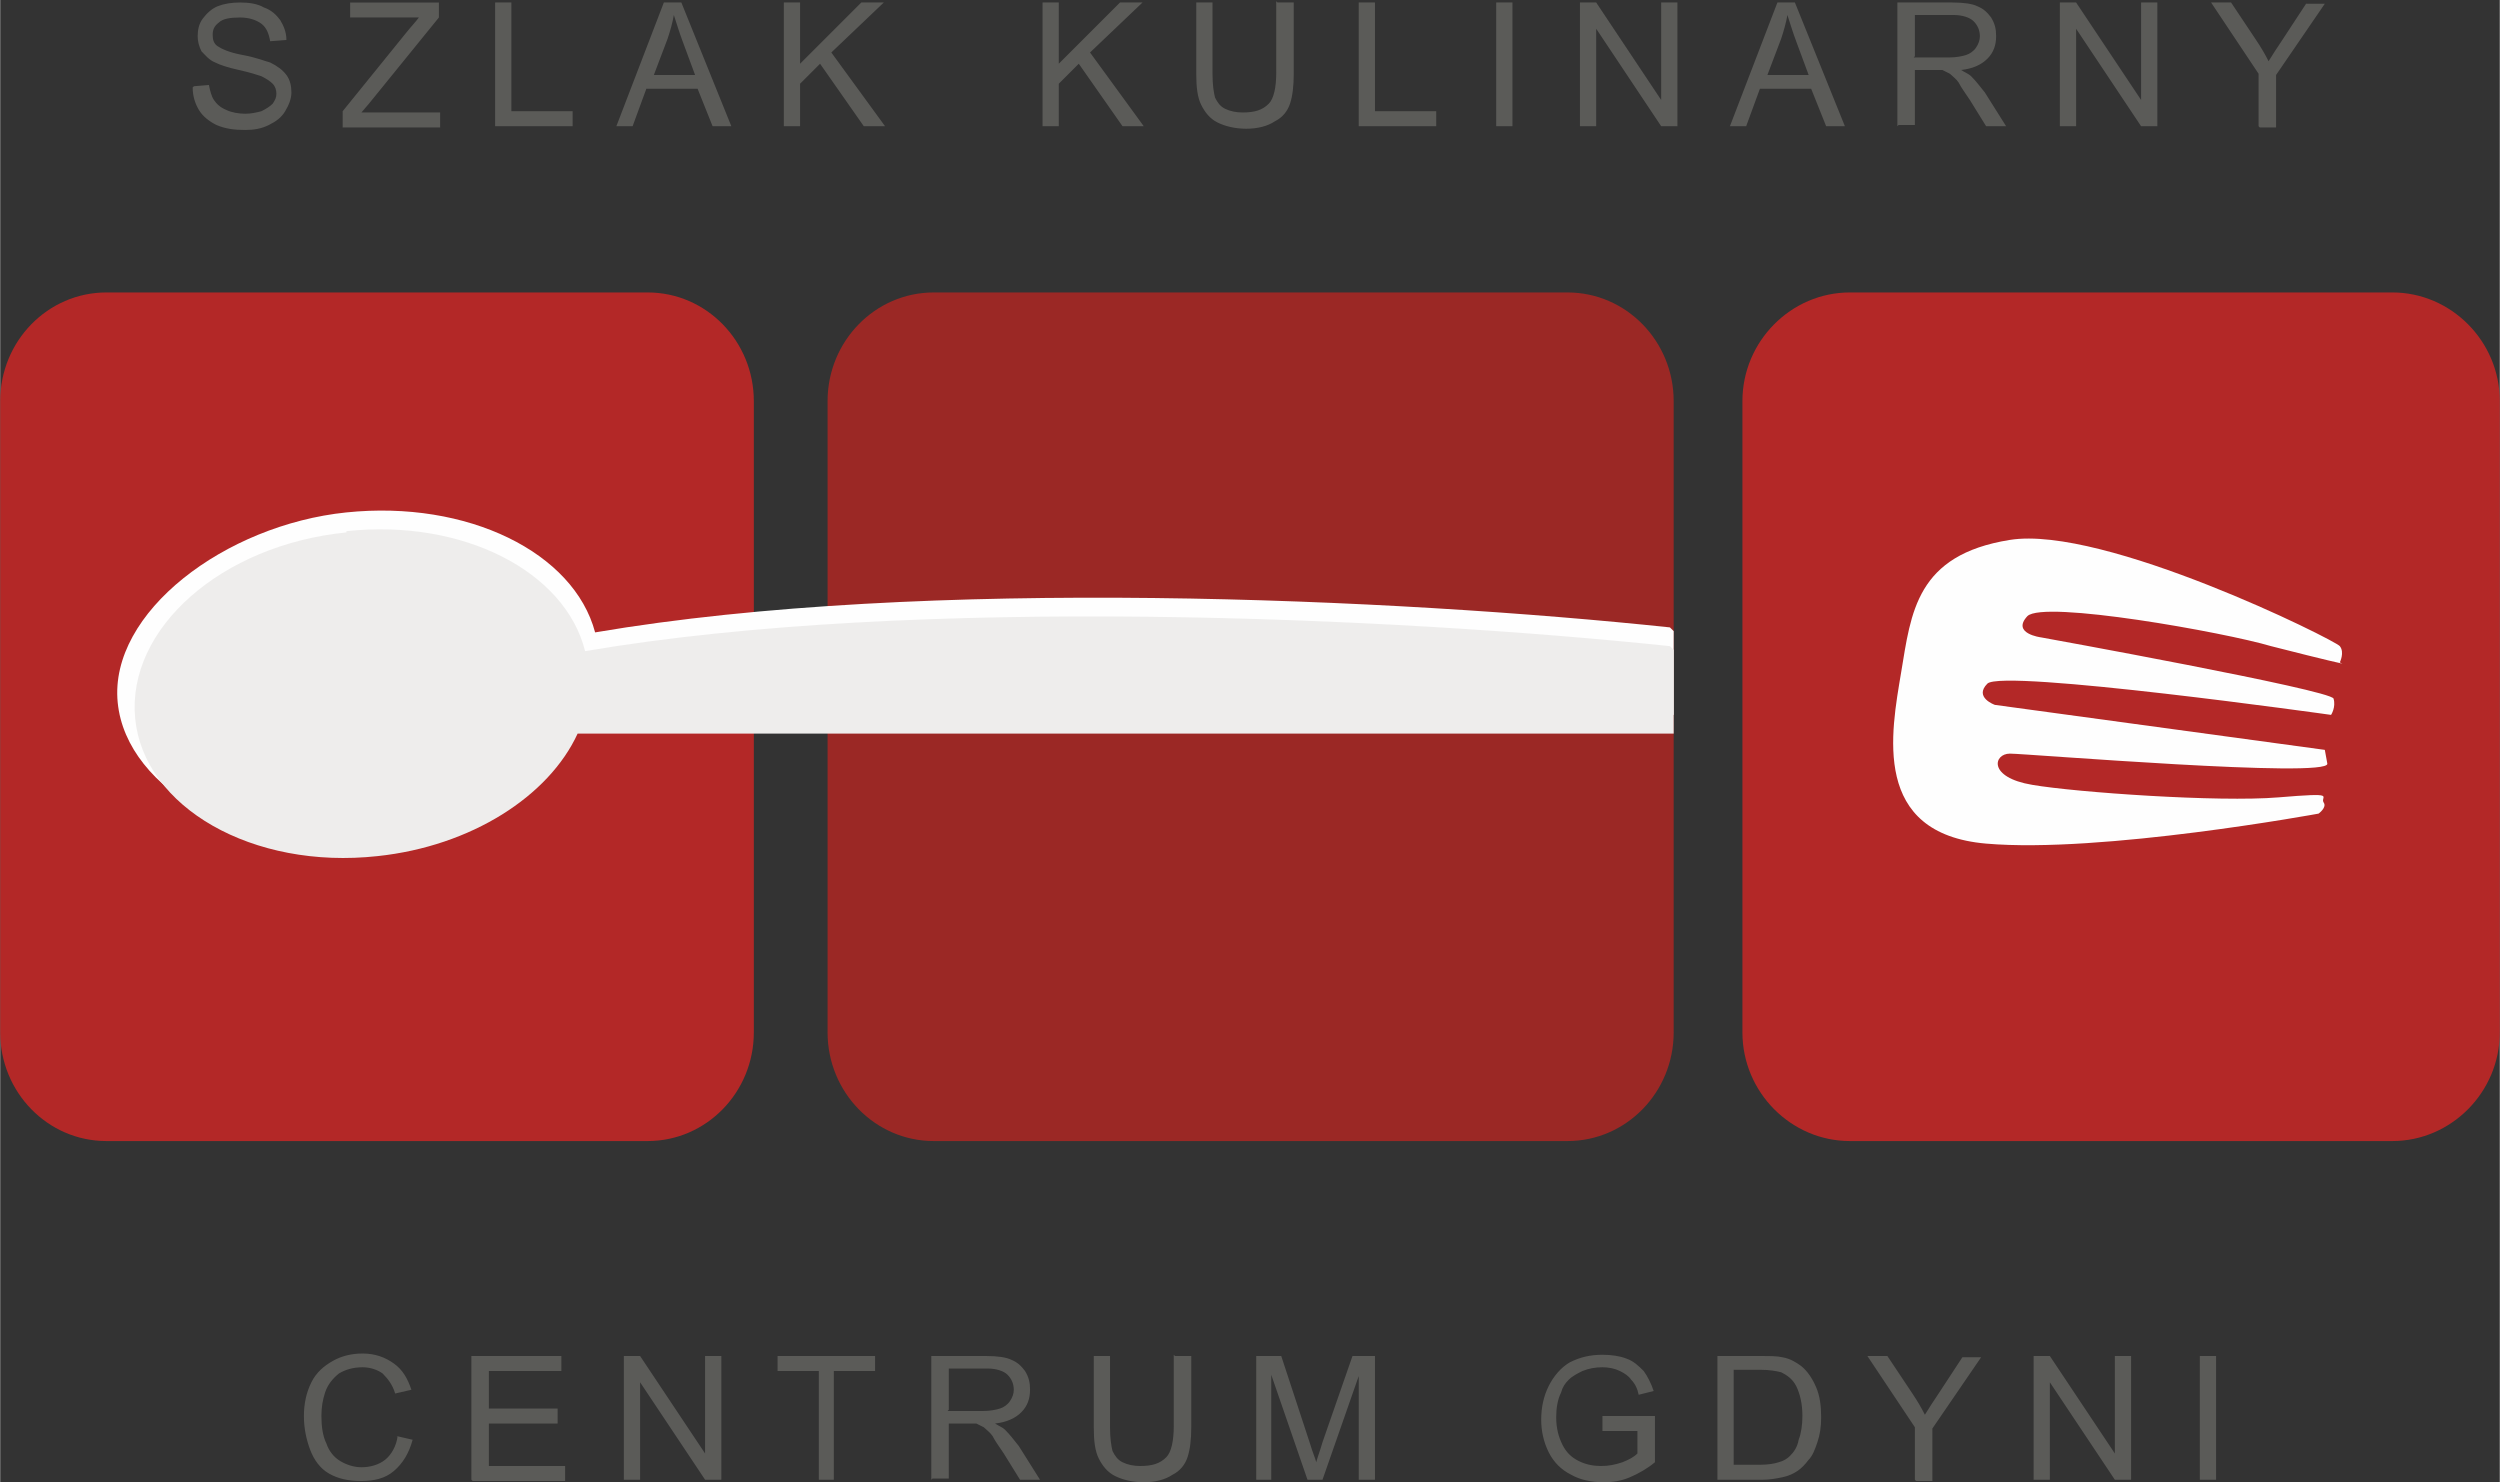 <?xml version="1.0" encoding="UTF-8"?>
<!DOCTYPE svg PUBLIC "-//W3C//DTD SVG 1.1//EN" "http://www.w3.org/Graphics/SVG/1.1/DTD/svg11.dtd">
<!-- Creator: CorelDRAW X6 -->
<svg xmlns="http://www.w3.org/2000/svg" xml:space="preserve" width="20mm" height="11.858mm" version="1.1" style="shape-rendering:geometricPrecision; text-rendering:geometricPrecision; image-rendering:optimizeQuality; fill-rule:evenodd; clip-rule:evenodd"
viewBox="0 0 2000 1186"
 xmlns:xlink="http://www.w3.org/1999/xlink">
 <rect x="0" y="0" width="2000" height="1186" fill="#333333" stroke="none"/>
 <defs>
  <style type="text/css">
   <![CDATA[
    .fil3 {fill:#FEFEFE}
    .fil2 {fill:#9B2825}
    .fil1 {fill:#B32827}
    .fil4 {fill:#EEEDEC}
    .fil0 {fill:#5B5B58;fill-rule:nonzero}
   ]]>
  </style>
 </defs>
 <g id="Layer_x0020_1">
  <g id="_185000304">
   <path class="fil0" d="M317 1149l13 3c-3,11 -8,19 -15,25 -7,6 -16,8 -26,8 -11,0 -19,-2 -26,-6 -7,-4 -12,-11 -15,-19 -3,-8 -5,-17 -5,-27 0,-10 2,-19 6,-27 4,-8 10,-13 17,-17 7,-4 15,-6 24,-6 10,0 18,3 25,8 7,5 11,12 14,21l-13 3c-2,-7 -6,-12 -10,-16 -4,-3 -10,-5 -16,-5 -8,0 -14,2 -19,5 -5,4 -9,9 -11,15 -2,6 -3,12 -3,19 0,8 1,16 4,22 2,6 6,11 11,14 5,3 11,5 17,5 7,0 14,-2 19,-6 5,-4 9,-11 10,-19zm60 35l0 -99 72 0 0 12 -58 0 0 30 55 0 0 12 -55 0 0 34 61 0 0 12 -74 0zm122 0l0 -99 13 0 52 78 0 -78 13 0 0 99 -13 0 -52 -78 0 78 -13 0zm156 0l0 -87 -33 0 0 -12 78 0 0 12 -33 0 0 87 -13 0zm90 0l0 -99 44 0c9,0 16,1 20,3 5,2 8,5 11,9 3,5 4,9 4,15 0,7 -2,13 -7,18 -5,5 -12,8 -21,9 3,2 6,3 8,5 4,4 7,8 11,13l17 27 -16 0 -13 -21c-4,-6 -7,-10 -9,-14 -2,-3 -5,-5 -7,-7 -2,-1 -4,-2 -6,-3 -2,0 -4,0 -7,0l-15 0 0 44 -13 0zm13 -55l28 0c6,0 11,-1 14,-2 3,-1 6,-3 8,-6 2,-3 3,-6 3,-9 0,-5 -2,-9 -5,-12 -3,-3 -9,-5 -16,-5l-31 0 0 33zm182 -44l13 0 0 57c0,10 -1,18 -3,24 -2,6 -6,11 -12,14 -6,4 -14,6 -23,6 -9,0 -17,-2 -23,-5 -6,-3 -10,-8 -13,-14 -3,-6 -4,-14 -4,-25l0 -57 13 0 0 57c0,9 1,15 2,19 2,4 4,7 8,9 4,2 9,3 14,3 10,0 16,-2 21,-7 4,-4 6,-13 6,-25l0 -57zm65 99l0 -99 20 0 23 70c2,7 4,11 5,15 1,-4 3,-9 5,-16l24 -69 18 0 0 99 -13 0 0 -83 -29 83 -12 0 -29 -84 0 84 -13 0zm277 -39l0 -12 42 0 0 37c-6,5 -13,9 -20,12 -7,3 -14,4 -21,4 -10,0 -19,-2 -26,-6 -8,-4 -14,-10 -18,-18 -4,-8 -6,-17 -6,-26 0,-10 2,-19 6,-27 4,-8 10,-15 17,-19 8,-4 16,-6 26,-6 7,0 14,1 19,3 6,2 10,6 14,10 3,4 6,10 8,16l-12 3c-1,-5 -3,-9 -6,-12 -2,-3 -5,-5 -9,-7 -4,-2 -9,-3 -14,-3 -6,0 -11,1 -16,3 -4,2 -8,4 -11,7 -3,3 -5,6 -6,10 -3,6 -4,13 -4,20 0,9 2,16 5,22 3,6 7,10 13,13 6,3 12,4 18,4 6,0 11,-1 17,-3 5,-2 9,-4 12,-7l0 -18 -29 0zm92 39l0 -99 34 0c8,0 14,0 18,1 6,1 11,4 15,7 5,4 9,10 12,17 3,7 4,15 4,24 0,8 -1,14 -3,20 -2,6 -4,11 -7,14 -3,4 -6,7 -9,9 -3,2 -7,4 -12,5 -5,1 -10,2 -16,2l-36 0zm13 -12l21 0c7,0 12,-1 15,-2 4,-1 7,-3 9,-5 3,-3 6,-7 7,-13 2,-5 3,-12 3,-19 0,-10 -2,-18 -5,-24 -3,-6 -8,-9 -12,-11 -4,-1 -9,-2 -17,-2l-21 0 0 76zm145 12l0 -42 -38 -57 16 0 20 30c4,6 7,11 10,17 3,-5 7,-11 11,-17l19 -29 15 0 -39 57 0 42 -13 0zm95 0l0 -99 13 0 52 78 0 -78 13 0 0 99 -13 0 -52 -78 0 78 -13 0zm133 0l0 -99 13 0 0 99 -13 0z"/>
   <path class="fil0" d="M155 69l12 -1c1,5 2,9 4,12 2,3 5,6 10,8 4,2 10,3 15,3 5,0 9,-1 13,-2 4,-2 7,-4 9,-6 2,-3 3,-5 3,-8 0,-3 -1,-6 -3,-8 -2,-2 -5,-4 -9,-6 -3,-1 -9,-3 -18,-5 -9,-2 -15,-4 -19,-6 -5,-2 -8,-6 -11,-9 -2,-4 -3,-8 -3,-12 0,-5 1,-10 4,-14 3,-4 7,-8 12,-10 5,-2 11,-3 18,-3 7,0 14,1 19,4 6,2 10,6 13,10 3,5 5,10 5,16l-13 1c-1,-6 -3,-11 -7,-14 -4,-3 -10,-5 -17,-5 -8,0 -14,1 -17,4 -4,3 -5,6 -5,10 0,4 1,7 4,9 3,2 9,5 20,7 11,2 18,5 22,6 6,3 10,6 13,10 3,4 4,9 4,14 0,5 -2,10 -5,15 -3,5 -7,8 -13,11 -6,3 -12,4 -19,4 -9,0 -16,-1 -23,-4 -6,-3 -11,-7 -14,-12 -3,-5 -5,-11 -5,-18zm119 32l0 -12 51 -63c4,-5 7,-8 10,-12l-55 0 0 -12 71 0 0 12 -56 69 -6 7 63 0 0 12 -78 0zm122 0l0 -99 13 0 0 87 49 0 0 12 -62 0zm97 0l38 -99 14 0 40 99 -15 0 -12 -30 -41 0 -11 30 -14 0zm29 -41l34 0 -10 -27c-3,-8 -5,-15 -7,-21 -1,6 -3,13 -5,19l-11 29zm105 41l0 -99 13 0 0 49 49 -49 18 0 -42 40 43 59 -17 0 -35 -50 -16 16 0 34 -13 0zm207 0l0 -99 13 0 0 49 49 -49 18 0 -42 40 43 59 -17 0 -35 -50 -16 16 0 34 -13 0zm188 -99l13 0 0 57c0,10 -1,18 -3,24 -2,6 -6,11 -12,14 -6,4 -14,6 -23,6 -9,0 -17,-2 -23,-5 -6,-3 -10,-8 -13,-14 -3,-6 -4,-14 -4,-25l0 -57 13 0 0 57c0,9 1,15 2,19 2,4 4,7 8,9 4,2 9,3 14,3 10,0 16,-2 21,-7 4,-4 6,-13 6,-25l0 -57zm65 99l0 -99 13 0 0 87 49 0 0 12 -62 0zm110 0l0 -99 13 0 0 99 -13 0zm67 0l0 -99 13 0 52 78 0 -78 13 0 0 99 -13 0 -52 -78 0 78 -13 0zm120 0l38 -99 14 0 40 99 -15 0 -12 -30 -41 0 -11 30 -14 0zm29 -41l34 0 -10 -27c-3,-8 -5,-15 -7,-21 -1,6 -3,13 -5,19l-11 29zm105 41l0 -99 44 0c9,0 16,1 20,3 5,2 8,5 11,9 3,5 4,9 4,15 0,7 -2,13 -7,18 -5,5 -12,8 -21,9 3,2 6,3 8,5 4,4 7,8 11,13l17 27 -16 0 -13 -21c-4,-6 -7,-10 -9,-14 -2,-3 -5,-5 -7,-7 -2,-1 -4,-2 -6,-3 -2,0 -4,0 -7,0l-15 0 0 44 -13 0zm13 -55l28 0c6,0 11,-1 14,-2 3,-1 6,-3 8,-6 2,-3 3,-6 3,-9 0,-5 -2,-9 -5,-12 -3,-3 -9,-5 -16,-5l-31 0 0 33zm117 55l0 -99 13 0 52 78 0 -78 13 0 0 99 -13 0 -52 -78 0 78 -13 0zm159 0l0 -42 -38 -57 16 0 20 30c4,6 7,11 10,17 3,-5 7,-11 11,-17l19 -29 15 0 -39 57 0 42 -13 0z"/>
   <path class="fil1" d="M85 234l433 0c47,0 85,39 85,87l0 505c0,48 -38,87 -85,87l-433 0c-47,0 -85,-39 -85,-87l0 -505c0,-48 38,-87 85,-87z"/>
   <path class="fil2" d="M747 234l507 0c47,0 85,39 85,87l0 505c0,48 -38,87 -85,87l-507 0c-47,0 -85,-39 -85,-87l0 -505c0,-48 38,-87 85,-87z"/>
   <path class="fil1" d="M1480 234l434 0c47,0 86,39 86,87l0 505c0,48 -39,87 -86,87l-434 0c-47,0 -86,-39 -86,-87l0 -505c0,-48 39,-87 86,-87z"/>
   <path class="fil3" d="M277 410c97,-10 182,32 199,96 264,-45 642,-27 860,-4l3 3 0 67 -877 0c-23,50 -86,94 -174,103 -88,9 -187,-41 -194,-113 -7,-72 86,-142 183,-152z"/>
   <path class="fil3" d="M1872 530c0,0 4,-8 0,-13 -4,-5 -189,-97 -264,-85 -75,12 -79,58 -87,106 -8,48 -24,129 68,137 92,8 266,-24 266,-24 0,0 7,-5 4,-9 -3,-5 12,-8 -36,-4 -48,4 -162,-4 -197,-10 -36,-6 -31,-25 -18,-25 13,0 256,20 254,8l-2 -11 -264 -36c0,0 -17,-6 -6,-17 12,-12 275,25 275,25 0,0 4,-6 2,-13 -2,-7 -234,-49 -234,-49 0,0 -24,-3 -11,-17 13,-13 158,13 195,24 47,12 57,14 57,14z"/>
   <path class="fil4" d="M277 425c93,-10 175,32 191,96 264,-45 649,-27 868,-4l3 3 0 67 -877 0c-23,50 -85,90 -160,98 -100,11 -187,-39 -194,-110 -7,-72 69,-139 169,-149z"/>
  </g>
 </g>
</svg>
